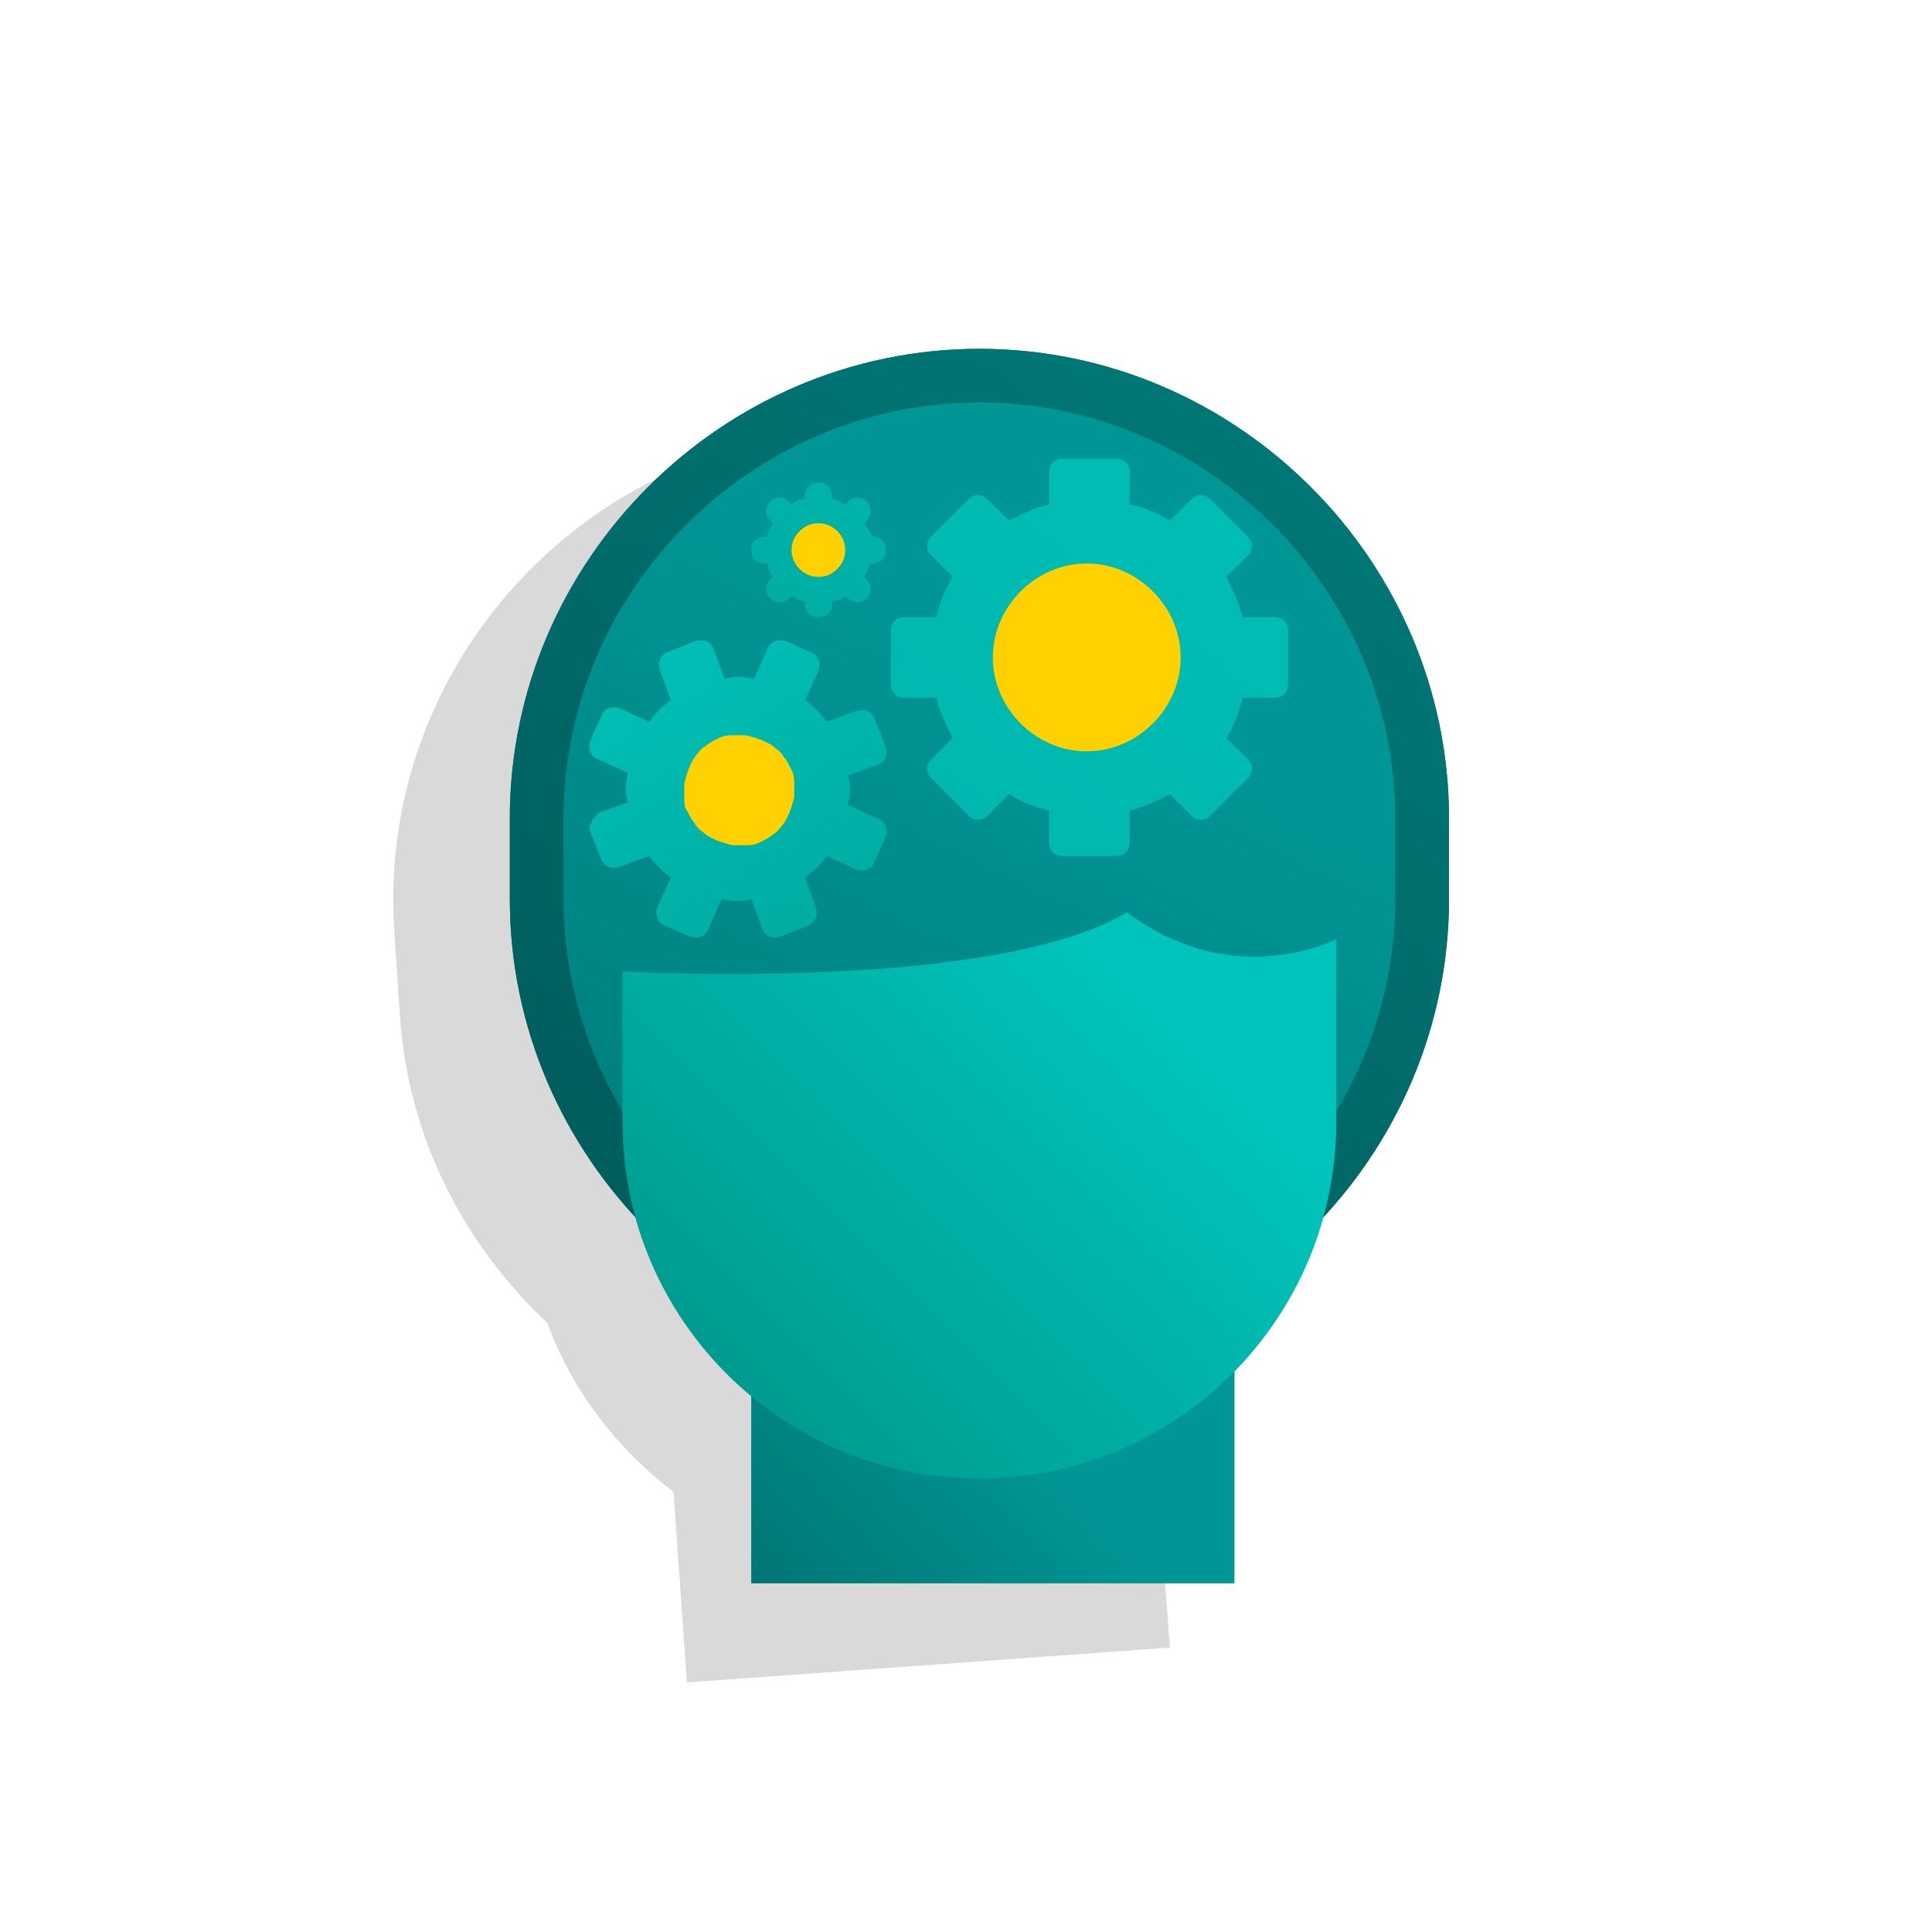 <svg width="72" height="72" viewBox="0 0 72 72" fill="none" xmlns="http://www.w3.org/2000/svg">
<path opacity="0.08" d="M49.8 35.3L49.6 32.3C48.9 22.7 40.5 15.4 30.9 16.1C21.3 16.8 14 25.2 14.7 34.8L14.9 37.8C15.2 42.4 17.3 46.4 20.4 49.3C21.3 51.8 23 54 25.1 55.6L25.6 62.7L43.6 61.4L43 53.4C44.4 51.7 45.4 49.7 45.9 47.6C48.6 44.2 50.1 39.9 49.8 35.3Z" fill="black"/>
<path d="M36.5 49.6C45.6 49.6 53 42.2 53 33.1V30.3C53 21.3 45.7 14 36.7 14H36.3C27.3 14 20 21.3 20 30.3V33.1C20 42.2 27.4 49.6 36.5 49.6Z" fill="url(#paint0_linear_682_37368)"/>
<path d="M40.5 29C42.985 29 45 26.985 45 24.5C45 22.015 42.985 20 40.5 20C38.015 20 36 22.015 36 24.5C36 26.985 38.015 29 40.5 29Z" fill="#FFD100"/>
<path d="M27.3 32C28.791 32 30 30.881 30 29.5C30 28.119 28.791 27 27.3 27C25.808 27 24.6 28.119 24.6 29.5C24.6 30.881 25.808 32 27.3 32Z" fill="#FFD100"/>
<path d="M22 31L22.4 32C22.5 32.3 22.8 32.4 23.1 32.3L24.2 31.9C24.4 32.2 24.7 32.5 25 32.7L24.5 33.8C24.4 34.1 24.5 34.4 24.8 34.5L25.7 34.9C26 35 26.3 34.9 26.4 34.6L26.9 33.5C27.3 33.6 27.7 33.6 28 33.5L28.4 34.6C28.5 34.9 28.8 35 29.1 34.9L30.1 34.5C30.4 34.4 30.5 34.1 30.4 33.8L30 32.7C30.3 32.5 30.6 32.2 30.8 31.9L31.9 32.4C32.2 32.5 32.5 32.4 32.6 32.1L33 31.2C33.1 30.9 33 30.6 32.7 30.5L31.6 30C31.7 29.6 31.7 29.2 31.6 28.9L32.7 28.5C33 28.4 33.1 28.1 33 27.8L32.6 26.8C32.5 26.5 32.2 26.4 31.9 26.5L30.8 26.9C30.6 26.6 30.3 26.3 30 26.1L30.5 25C30.6 24.7 30.5 24.4 30.2 24.3L29.3 23.9C29 23.8 28.7 23.9 28.6 24.2L28.1 25.3C27.7 25.2 27.3 25.2 27 25.3L26.6 24.2C26.5 23.9 26.2 23.8 25.9 23.9L24.9 24.3C24.6 24.4 24.5 24.7 24.6 25L25 26.1C24.7 26.3 24.4 26.6 24.2 26.9L23.1 26.4C22.8 26.3 22.5 26.4 22.4 26.7L22 27.6C21.9 27.9 22 28.2 22.3 28.3L23.4 28.8C23.3 29.2 23.3 29.6 23.4 29.9L22.3 30.3C22.1 30.5 21.9 30.8 22 31ZM25.5 29.7C25.5 29.5 25.5 29.3 25.5 29.2C25.6 28.8 25.7 28.5 25.9 28.2C26 28.1 26.1 27.9 26.3 27.8C26.4 27.7 26.6 27.6 26.8 27.5C27 27.4 27.2 27.4 27.3 27.4C27.5 27.4 27.7 27.4 27.8 27.4C28.2 27.5 28.5 27.6 28.8 27.8C28.9 27.9 29.1 28 29.2 28.2C29.3 28.3 29.4 28.5 29.5 28.7C29.6 28.9 29.6 29.1 29.6 29.2C29.6 29.4 29.6 29.6 29.6 29.7C29.5 30.1 29.4 30.4 29.2 30.7C29.1 30.8 29 31 28.8 31.1C28.7 31.2 28.5 31.3 28.3 31.4C28.1 31.5 27.9 31.5 27.8 31.5C27.6 31.5 27.4 31.5 27.3 31.5C26.9 31.4 26.6 31.3 26.3 31.1C26.2 31 26 30.9 25.9 30.7C25.8 30.6 25.7 30.4 25.6 30.2C25.5 30.1 25.5 29.9 25.5 29.7Z" fill="url(#paint1_linear_682_37368)"/>
<path d="M46 50.7V59H28V50.6C30.1 51.7 33.8 52.3 37 52.3C40.2 52.3 43.9 51.8 46 50.7Z" fill="url(#paint2_linear_682_37368)"/>
<path d="M47.5 23H46.3C46.2 22.5 45.9 21.9 45.7 21.5L46.5 20.7C46.7 20.5 46.7 20.2 46.5 20L45.1 18.6C44.9 18.4 44.6 18.4 44.4 18.6L43.6 19.4C43.1 19.1 42.6 18.9 42.1 18.8V17.6C42.1 17.3 41.9 17.1 41.6 17.1H39.6C39.3 17.1 39.1 17.3 39.1 17.6V18.8C38.6 18.9 38 19.2 37.6 19.4L36.8 18.6C36.6 18.4 36.3 18.4 36.1 18.6L34.7 20C34.5 20.2 34.5 20.5 34.7 20.7L35.5 21.5C35.2 22 35 22.5 34.9 23H33.7C33.4 23 33.2 23.2 33.2 23.5V25.5C33.2 25.8 33.4 26 33.7 26H34.9C35 26.5 35.3 27.1 35.5 27.5L34.7 28.3C34.5 28.5 34.5 28.8 34.7 29L36.1 30.4C36.3 30.6 36.6 30.6 36.8 30.4L37.6 29.6C38.1 29.9 38.6 30.1 39.1 30.2V31.4C39.1 31.7 39.3 31.9 39.6 31.9H41.6C41.9 31.9 42.1 31.7 42.1 31.4V30.2C42.6 30.1 43.2 29.8 43.6 29.6L44.4 30.4C44.6 30.6 44.9 30.6 45.1 30.4L46.5 29C46.7 28.8 46.7 28.5 46.5 28.3L45.7 27.5C46 27 46.2 26.5 46.3 26H47.5C47.8 26 48 25.8 48 25.5V23.5C48 23.2 47.8 23 47.5 23ZM40.5 28C38.6 28 37 26.4 37 24.5C37 22.6 38.6 21 40.5 21C42.4 21 44 22.6 44 24.5C44 26.4 42.4 28 40.5 28Z" fill="url(#paint3_linear_682_37368)"/>
<path d="M30.5 23C30.2 23 30 22.8 30 22.5V18.5C30 18.2 30.2 18 30.5 18C30.8 18 31 18.2 31 18.5V22.5C31 22.8 30.8 23 30.5 23Z" fill="url(#paint4_linear_682_37368)"/>
<path d="M28 20.5C28 20.2 28.2 20 28.5 20H32.5C32.8 20 33 20.2 33 20.5C33 20.8 32.8 21 32.5 21H28.5C28.2 21 28 20.8 28 20.5Z" fill="url(#paint5_linear_682_37368)"/>
<path d="M32.5 20C32.4 19.8 32.3 19.6 32.2 19.5L32.3 19.4C32.5 19.2 32.5 18.9 32.3 18.7C32.1 18.5 31.8 18.5 31.6 18.7L31.5 18.8C31.3 18.7 31.2 18.6 31 18.6V18.5C31 18.2 30.8 18 30.5 18C30.2 18 30 18.2 30 18.5V18.6C29.8 18.6 29.6 18.7 29.5 18.8L29.4 18.7C29.2 18.5 28.9 18.5 28.7 18.7C28.5 18.9 28.5 19.2 28.7 19.4L28.8 19.5C28.7 19.7 28.6 19.8 28.6 20H28.5C28.2 20 28 20.2 28 20.5C28 20.8 28.2 21 28.5 21H28.6C28.6 21.2 28.7 21.4 28.8 21.5L28.7 21.6C28.5 21.8 28.5 22.1 28.7 22.3C28.9 22.5 29.2 22.5 29.4 22.3L29.5 22.2C29.7 22.3 29.8 22.4 30 22.4V22.5C30 22.8 30.2 23 30.5 23C30.8 23 31 22.8 31 22.5V22.4C31.2 22.4 31.4 22.3 31.5 22.2L31.6 22.3C31.8 22.5 32.1 22.5 32.3 22.3C32.5 22.1 32.5 21.8 32.3 21.6L32.2 21.5C32.3 21.3 32.4 21.2 32.4 21H32.5C32.8 21 33 20.8 33 20.5C33 20.2 32.8 20 32.5 20ZM30.5 21.5C29.9 21.5 29.5 21.1 29.5 20.5C29.5 19.9 29.9 19.5 30.5 19.5C31.1 19.5 31.5 19.9 31.5 20.5C31.5 21.1 31.1 21.5 30.5 21.5Z" fill="url(#paint6_linear_682_37368)"/>
<path d="M30.5 21.5C31.052 21.5 31.5 21.052 31.5 20.5C31.5 19.948 31.052 19.5 30.5 19.5C29.948 19.5 29.5 19.948 29.5 20.5C29.5 21.052 29.948 21.5 30.5 21.5Z" fill="#FFD100"/>
<path d="M36.5 51C26.9 51 19 43.1 19 33.5V30.5C19 20.9 26.9 13 36.5 13C46.1 13 54 20.9 54 30.5V33.5C54 43.1 46.1 51 36.5 51ZM36.5 15C28 15 21 22 21 30.5V33.5C21 42 28 49 36.5 49C45 49 52 42 52 33.5V30.5C52 22 45 15 36.5 15Z" fill="url(#paint7_linear_682_37368)"/>
<path d="M49.8 35C49.8 35 46 37 42 34C37 37 23.2 36.2 23.2 36.2V41.8C23.2 49.2 29.2 55.1 36.5 55.1C43.9 55.1 49.8 49.1 49.8 41.8V35Z" fill="url(#paint8_linear_682_37368)"/>
<path opacity="0.08" d="M49.8 35.3L49.6 32.3C48.9 22.7 40.5 15.4 30.9 16.1C21.3 16.8 14 25.2 14.7 34.8L14.9 37.8C15.2 42.4 17.3 46.4 20.4 49.3C21.3 51.8 23 54 25.1 55.6L25.6 62.7L43.6 61.4L43 53.4C44.4 51.7 45.4 49.7 45.9 47.6C48.6 44.2 50.1 39.9 49.8 35.3Z" fill="black"/>
<path d="M36.5 49.6C45.6 49.6 53 42.2 53 33.1V30.3C53 21.3 45.7 14 36.7 14H36.3C27.3 14 20 21.3 20 30.3V33.1C20 42.2 27.4 49.6 36.5 49.6Z" fill="url(#paint9_linear_682_37368)"/>
<path d="M40.5 29C42.985 29 45 26.985 45 24.5C45 22.015 42.985 20 40.5 20C38.015 20 36 22.015 36 24.5C36 26.985 38.015 29 40.5 29Z" fill="#FFD100"/>
<path d="M27.3 32C28.791 32 30 30.881 30 29.5C30 28.119 28.791 27 27.3 27C25.808 27 24.6 28.119 24.6 29.5C24.6 30.881 25.808 32 27.3 32Z" fill="#FFD100"/>
<path d="M22 31L22.4 32C22.5 32.3 22.8 32.4 23.1 32.3L24.2 31.9C24.4 32.2 24.7 32.5 25 32.7L24.5 33.8C24.4 34.1 24.5 34.4 24.8 34.5L25.7 34.9C26 35 26.3 34.9 26.4 34.6L26.9 33.5C27.3 33.6 27.7 33.6 28 33.5L28.4 34.6C28.5 34.9 28.8 35 29.1 34.9L30.1 34.5C30.4 34.4 30.5 34.1 30.4 33.8L30 32.7C30.3 32.5 30.6 32.2 30.8 31.9L31.9 32.4C32.2 32.5 32.5 32.4 32.6 32.1L33 31.2C33.1 30.9 33 30.6 32.7 30.5L31.6 30C31.7 29.6 31.7 29.2 31.6 28.9L32.7 28.5C33 28.4 33.1 28.1 33 27.8L32.6 26.8C32.5 26.5 32.2 26.4 31.9 26.5L30.8 26.9C30.6 26.6 30.3 26.3 30 26.1L30.5 25C30.6 24.7 30.5 24.4 30.2 24.3L29.3 23.9C29 23.8 28.7 23.9 28.6 24.2L28.1 25.3C27.7 25.2 27.3 25.2 27 25.3L26.6 24.2C26.5 23.9 26.2 23.8 25.9 23.9L24.9 24.3C24.6 24.4 24.5 24.7 24.6 25L25 26.1C24.7 26.3 24.4 26.6 24.2 26.9L23.1 26.4C22.8 26.3 22.5 26.4 22.4 26.7L22 27.6C21.9 27.9 22 28.2 22.3 28.3L23.4 28.8C23.3 29.2 23.3 29.6 23.4 29.9L22.3 30.3C22.1 30.5 21.9 30.8 22 31ZM25.5 29.7C25.5 29.5 25.5 29.3 25.5 29.2C25.6 28.8 25.7 28.5 25.9 28.2C26 28.1 26.1 27.9 26.3 27.8C26.4 27.7 26.6 27.6 26.8 27.5C27 27.4 27.2 27.4 27.3 27.4C27.5 27.4 27.7 27.4 27.8 27.4C28.2 27.5 28.5 27.6 28.8 27.8C28.9 27.9 29.1 28 29.2 28.2C29.3 28.3 29.4 28.5 29.5 28.7C29.6 28.9 29.6 29.1 29.6 29.2C29.6 29.4 29.6 29.6 29.6 29.7C29.5 30.1 29.4 30.4 29.2 30.7C29.1 30.8 29 31 28.8 31.1C28.7 31.2 28.5 31.3 28.3 31.4C28.1 31.5 27.9 31.5 27.8 31.5C27.6 31.5 27.4 31.5 27.3 31.5C26.9 31.4 26.6 31.3 26.3 31.1C26.2 31 26 30.9 25.9 30.7C25.8 30.6 25.7 30.4 25.6 30.2C25.5 30.1 25.5 29.9 25.5 29.7Z" fill="url(#paint10_linear_682_37368)"/>
<path d="M46 50.7V59H28V50.6C30.1 51.7 33.8 52.3 37 52.3C40.2 52.3 43.9 51.8 46 50.7Z" fill="url(#paint11_linear_682_37368)"/>
<path d="M47.5 23H46.3C46.2 22.5 45.9 21.9 45.7 21.5L46.5 20.7C46.7 20.5 46.7 20.2 46.5 20L45.1 18.6C44.9 18.4 44.6 18.4 44.4 18.6L43.6 19.4C43.1 19.1 42.6 18.9 42.1 18.8V17.6C42.1 17.3 41.9 17.1 41.6 17.1H39.6C39.3 17.1 39.1 17.3 39.1 17.6V18.8C38.6 18.9 38 19.2 37.6 19.4L36.8 18.6C36.6 18.4 36.3 18.4 36.1 18.6L34.7 20C34.5 20.2 34.5 20.5 34.7 20.7L35.5 21.5C35.2 22 35 22.5 34.9 23H33.7C33.4 23 33.2 23.2 33.2 23.5V25.5C33.2 25.8 33.4 26 33.7 26H34.9C35 26.5 35.3 27.1 35.5 27.5L34.7 28.3C34.5 28.5 34.5 28.8 34.7 29L36.1 30.4C36.3 30.6 36.6 30.6 36.8 30.4L37.6 29.6C38.1 29.9 38.6 30.1 39.1 30.2V31.4C39.1 31.7 39.3 31.9 39.6 31.9H41.6C41.9 31.9 42.1 31.7 42.1 31.4V30.2C42.6 30.1 43.2 29.8 43.6 29.6L44.4 30.4C44.6 30.6 44.9 30.6 45.1 30.4L46.5 29C46.7 28.8 46.7 28.5 46.5 28.3L45.7 27.5C46 27 46.2 26.5 46.3 26H47.5C47.8 26 48 25.8 48 25.5V23.5C48 23.2 47.8 23 47.5 23ZM40.5 28C38.6 28 37 26.4 37 24.5C37 22.6 38.6 21 40.5 21C42.4 21 44 22.6 44 24.5C44 26.4 42.4 28 40.5 28Z" fill="url(#paint12_linear_682_37368)"/>
<path d="M30.5 23C30.2 23 30 22.8 30 22.5V18.5C30 18.2 30.2 18 30.5 18C30.8 18 31 18.2 31 18.5V22.5C31 22.8 30.8 23 30.5 23Z" fill="url(#paint13_linear_682_37368)"/>
<path d="M28 20.5C28 20.2 28.2 20 28.5 20H32.5C32.8 20 33 20.2 33 20.5C33 20.8 32.8 21 32.5 21H28.5C28.2 21 28 20.8 28 20.5Z" fill="url(#paint14_linear_682_37368)"/>
<path d="M32.5 20C32.4 19.8 32.3 19.6 32.2 19.5L32.3 19.4C32.5 19.2 32.5 18.9 32.3 18.7C32.1 18.5 31.8 18.5 31.6 18.7L31.5 18.8C31.3 18.7 31.2 18.6 31 18.6V18.5C31 18.2 30.8 18 30.5 18C30.2 18 30 18.2 30 18.5V18.6C29.8 18.6 29.6 18.7 29.5 18.8L29.4 18.7C29.2 18.5 28.9 18.5 28.7 18.7C28.5 18.9 28.5 19.2 28.7 19.4L28.8 19.5C28.7 19.7 28.6 19.8 28.6 20H28.5C28.2 20 28 20.2 28 20.5C28 20.8 28.2 21 28.5 21H28.6C28.6 21.2 28.7 21.4 28.8 21.5L28.7 21.6C28.5 21.8 28.5 22.1 28.7 22.3C28.9 22.5 29.2 22.5 29.4 22.3L29.5 22.2C29.7 22.3 29.8 22.4 30 22.4V22.5C30 22.8 30.2 23 30.5 23C30.8 23 31 22.8 31 22.5V22.4C31.2 22.4 31.4 22.3 31.5 22.2L31.6 22.3C31.8 22.5 32.1 22.5 32.3 22.3C32.5 22.1 32.5 21.8 32.3 21.6L32.2 21.5C32.3 21.3 32.4 21.2 32.4 21H32.5C32.8 21 33 20.8 33 20.5C33 20.2 32.8 20 32.5 20ZM30.5 21.5C29.9 21.5 29.5 21.1 29.5 20.5C29.5 19.9 29.9 19.5 30.5 19.5C31.1 19.5 31.5 19.9 31.5 20.5C31.5 21.1 31.1 21.5 30.5 21.5Z" fill="url(#paint15_linear_682_37368)"/>
<path d="M30.5 21.5C31.052 21.5 31.5 21.052 31.5 20.5C31.5 19.948 31.052 19.5 30.5 19.5C29.948 19.5 29.5 19.948 29.5 20.5C29.5 21.052 29.948 21.5 30.5 21.5Z" fill="#FFD100"/>
<path d="M36.5 51C26.9 51 19 43.1 19 33.5V30.5C19 20.9 26.9 13 36.5 13C46.1 13 54 20.9 54 30.5V33.5C54 43.1 46.1 51 36.5 51ZM36.5 15C28 15 21 22 21 30.5V33.5C21 42 28 49 36.5 49C45 49 52 42 52 33.5V30.5C52 22 45 15 36.5 15Z" fill="url(#paint16_linear_682_37368)"/>
<path d="M49.8 35C49.8 35 46 37 42 34C37 37 23.2 36.2 23.2 36.2V41.8C23.2 49.2 29.2 55.1 36.5 55.1C43.9 55.1 49.8 49.1 49.8 41.8V35Z" fill="url(#paint17_linear_682_37368)"/>
<defs>
<linearGradient id="paint0_linear_682_37368" x1="13.99" y1="78.375" x2="54.159" y2="-4.917" gradientUnits="userSpaceOnUse">
<stop stop-color="#005E5D"/>
<stop offset="0.644" stop-color="#009695"/>
</linearGradient>
<linearGradient id="paint1_linear_682_37368" x1="23.016" y1="21.766" x2="38.724" y2="48.857" gradientUnits="userSpaceOnUse">
<stop stop-color="#00C4BB"/>
<stop offset="1" stop-color="#009185"/>
</linearGradient>
<linearGradient id="paint2_linear_682_37368" x1="24.589" y1="67.255" x2="45.927" y2="45.917" gradientUnits="userSpaceOnUse">
<stop stop-color="#005E5D"/>
<stop offset="0.448" stop-color="#008584"/>
<stop offset="0.644" stop-color="#009695"/>
</linearGradient>
<linearGradient id="paint3_linear_682_37368" x1="57.708" y1="1.158" x2="-35.922" y2="128.164" gradientUnits="userSpaceOnUse">
<stop stop-color="#00C4BB"/>
<stop offset="1" stop-color="#009185"/>
</linearGradient>
<linearGradient id="paint4_linear_682_37368" x1="37.482" y1="11.13" x2="19.127" y2="35.764" gradientUnits="userSpaceOnUse">
<stop stop-color="#00C4BB"/>
<stop offset="1" stop-color="#009185"/>
</linearGradient>
<linearGradient id="paint5_linear_682_37368" x1="39.87" y1="27.482" x2="15.236" y2="9.127" gradientUnits="userSpaceOnUse">
<stop stop-color="#00C4BB"/>
<stop offset="1" stop-color="#009185"/>
</linearGradient>
<linearGradient id="paint6_linear_682_37368" x1="38.727" y1="9.458" x2="17.098" y2="38.487" gradientUnits="userSpaceOnUse">
<stop stop-color="#00C4BB"/>
<stop offset="1" stop-color="#009185"/>
</linearGradient>
<linearGradient id="paint7_linear_682_37368" x1="26.971" y1="45.579" x2="97.858" y2="-55.435" gradientUnits="userSpaceOnUse">
<stop stop-color="#005E5D"/>
<stop offset="0.644" stop-color="#009695"/>
</linearGradient>
<linearGradient id="paint8_linear_682_37368" x1="41.813" y1="36.379" x2="23.365" y2="54.827" gradientUnits="userSpaceOnUse">
<stop stop-color="#00C4BB"/>
<stop offset="1" stop-color="#009185"/>
</linearGradient>
<linearGradient id="paint9_linear_682_37368" x1="13.99" y1="78.375" x2="54.159" y2="-4.917" gradientUnits="userSpaceOnUse">
<stop stop-color="#005E5D"/>
<stop offset="0.644" stop-color="#009695"/>
</linearGradient>
<linearGradient id="paint10_linear_682_37368" x1="23.016" y1="21.766" x2="38.724" y2="48.857" gradientUnits="userSpaceOnUse">
<stop stop-color="#00C4BB"/>
<stop offset="1" stop-color="#009185"/>
</linearGradient>
<linearGradient id="paint11_linear_682_37368" x1="24.589" y1="67.255" x2="45.927" y2="45.917" gradientUnits="userSpaceOnUse">
<stop stop-color="#005E5D"/>
<stop offset="0.448" stop-color="#008584"/>
<stop offset="0.644" stop-color="#009695"/>
</linearGradient>
<linearGradient id="paint12_linear_682_37368" x1="57.708" y1="1.158" x2="-35.922" y2="128.164" gradientUnits="userSpaceOnUse">
<stop stop-color="#00C4BB"/>
<stop offset="1" stop-color="#009185"/>
</linearGradient>
<linearGradient id="paint13_linear_682_37368" x1="37.482" y1="11.13" x2="19.127" y2="35.764" gradientUnits="userSpaceOnUse">
<stop stop-color="#00C4BB"/>
<stop offset="1" stop-color="#009185"/>
</linearGradient>
<linearGradient id="paint14_linear_682_37368" x1="39.87" y1="27.482" x2="15.236" y2="9.127" gradientUnits="userSpaceOnUse">
<stop stop-color="#00C4BB"/>
<stop offset="1" stop-color="#009185"/>
</linearGradient>
<linearGradient id="paint15_linear_682_37368" x1="38.727" y1="9.458" x2="17.098" y2="38.487" gradientUnits="userSpaceOnUse">
<stop stop-color="#00C4BB"/>
<stop offset="1" stop-color="#009185"/>
</linearGradient>
<linearGradient id="paint16_linear_682_37368" x1="26.971" y1="45.579" x2="97.858" y2="-55.435" gradientUnits="userSpaceOnUse">
<stop stop-color="#005E5D"/>
<stop offset="0.644" stop-color="#009695"/>
</linearGradient>
<linearGradient id="paint17_linear_682_37368" x1="41.813" y1="36.379" x2="23.365" y2="54.827" gradientUnits="userSpaceOnUse">
<stop stop-color="#00C4BB"/>
<stop offset="1" stop-color="#009185"/>
</linearGradient>
</defs>
</svg>
